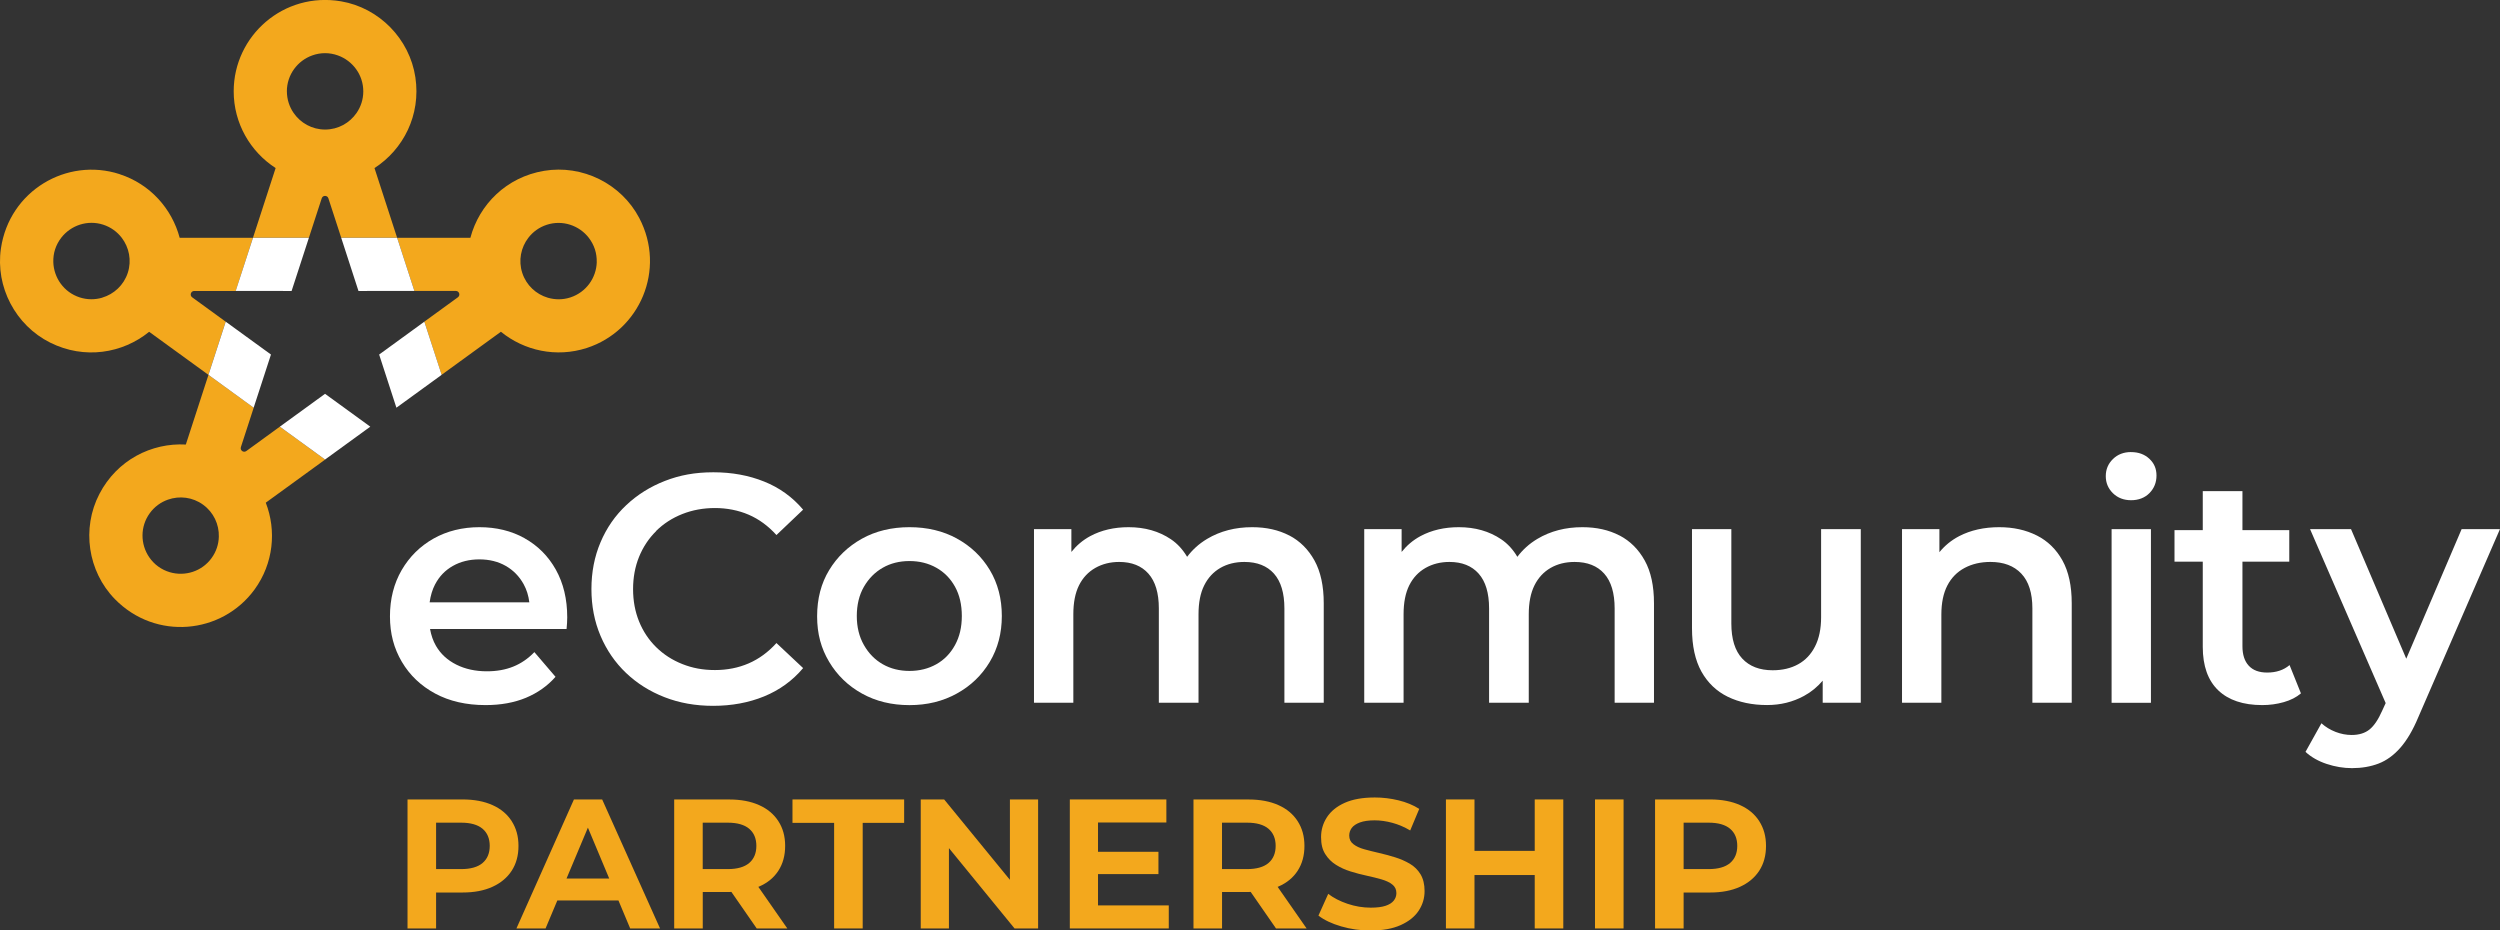 <?xml version="1.0" encoding="UTF-8"?> <svg xmlns="http://www.w3.org/2000/svg" id="Layer_2" viewBox="0 0 674.81 251.16"><rect x="0" y="0" width="674.81" height="251.16" fill="#333333" stroke="none"/><defs><style>.cls-1{fill:#fff;}.cls-2{fill:#f3a81d;}</style></defs><g id="Layer_1-2"><path class="cls-1" d="M141.6,145.28c-3.57-1.99-7.64-2.98-12.2-2.98s-8.75,1.03-12.37,3.07c-3.63,2.05-6.5,4.89-8.61,8.51-2.1,3.63-3.16,7.78-3.16,12.47s1.07,8.66,3.21,12.29c2.14,3.63,5.14,6.48,8.99,8.56,3.86,2.08,8.4,3.12,13.61,3.12,4.1,0,7.73-.66,10.89-1.97,3.16-1.32,5.82-3.2,7.99-5.66l-5.71-6.67c-1.7,1.76-3.59,3.06-5.7,3.91-2.11.85-4.47,1.27-7.11,1.27-3.1,0-5.85-.6-8.25-1.8-2.4-1.2-4.23-2.88-5.49-5.05-.8-1.37-1.31-2.91-1.61-4.56h36.85c.06-.47.1-1.01.13-1.62.03-.61.05-1.13.05-1.54,0-4.91-1.03-9.2-3.07-12.86-2.05-3.66-4.86-6.48-8.43-8.47ZM117.46,157.71c1.12-2.14,2.71-3.79,4.79-4.96,2.07-1.17,4.46-1.76,7.15-1.76s5.06.59,7.11,1.76c2.05,1.17,3.65,2.81,4.82,4.91.83,1.49,1.33,3.13,1.55,4.92h-26.91c.24-1.77.72-3.4,1.48-4.87Z"></path><path class="cls-1" d="M177.11,143.31c1.99-1.96,4.34-3.48,7.06-4.56,2.72-1.08,5.66-1.62,8.82-1.62s6.3.6,9.09,1.8c2.78,1.2,5.28,3.03,7.5,5.49l7.2-6.85c-2.86-3.39-6.38-5.93-10.53-7.59-4.15-1.67-8.72-2.5-13.69-2.5s-9.1.78-13.08,2.33c-3.98,1.55-7.46,3.73-10.44,6.54-2.99,2.81-5.3,6.14-6.94,10.01-1.64,3.86-2.46,8.07-2.46,12.64s.82,8.78,2.46,12.64c1.64,3.86,3.94,7.2,6.89,10.01,2.95,2.81,6.42,4.99,10.4,6.54,3.98,1.55,8.34,2.33,13.08,2.33,5.03,0,9.62-.85,13.78-2.55,4.15-1.7,7.67-4.24,10.53-7.64l-7.2-6.76c-2.22,2.46-4.73,4.29-7.5,5.49-2.78,1.2-5.81,1.8-9.09,1.8s-6.1-.54-8.82-1.62c-2.72-1.08-5.07-2.6-7.06-4.56-1.99-1.96-3.53-4.27-4.61-6.93-1.08-2.66-1.62-5.57-1.62-8.73s.54-6.07,1.62-8.73c1.09-2.66,2.62-4.97,4.61-6.93Z"></path><path class="cls-1" d="M258.31,145.37c-3.75-2.05-8.02-3.07-12.82-3.07s-9.14,1.04-12.86,3.12-6.66,4.9-8.82,8.47c-2.17,3.57-3.25,7.72-3.25,12.47s1.08,8.66,3.25,12.29c2.17,3.63,5.12,6.48,8.87,8.56,3.74,2.08,8.01,3.12,12.81,3.12s9-1.04,12.77-3.12c3.78-2.08,6.74-4.93,8.91-8.56,2.17-3.63,3.25-7.75,3.25-12.38s-1.08-8.82-3.25-12.42c-2.17-3.6-5.12-6.42-8.86-8.47ZM257.78,174.12c-1.23,2.25-2.91,3.98-5.05,5.18-2.14,1.2-4.55,1.8-7.24,1.8s-5.09-.6-7.2-1.8c-2.11-1.2-3.81-2.92-5.09-5.18-1.29-2.25-1.93-4.87-1.93-7.85s.64-5.68,1.93-7.9c1.29-2.22,2.98-3.93,5.09-5.13,2.1-1.2,4.5-1.8,7.2-1.8s5.1.6,7.24,1.8c2.14,1.2,3.82,2.91,5.05,5.13,1.23,2.22,1.84,4.86,1.84,7.9s-.61,5.6-1.84,7.85Z"></path><path class="cls-1" d="M348,144.54c-2.87-1.49-6.21-2.24-10.01-2.24-4.57,0-8.62,1.05-12.16,3.16-2.21,1.32-3.98,2.95-5.4,4.84-1.14-1.93-2.58-3.54-4.38-4.75-3.22-2.16-7.02-3.25-11.41-3.25-3.92,0-7.37.81-10.36,2.41-2.03,1.1-3.71,2.54-5.09,4.27v-6.16h-10.09v46.87h10.62v-23.88c0-3.16.51-5.76,1.53-7.81,1.02-2.05,2.49-3.61,4.39-4.7,1.9-1.08,4.05-1.62,6.45-1.62,3.39,0,6.03,1.05,7.9,3.16,1.87,2.11,2.81,5.24,2.81,9.39v25.46h10.71v-23.88c0-3.16.51-5.76,1.54-7.81,1.02-2.05,2.47-3.61,4.34-4.7,1.87-1.08,4.04-1.62,6.5-1.62,3.45,0,6.11,1.05,7.99,3.16,1.87,2.11,2.81,5.24,2.81,9.39v25.46h10.62v-26.86c0-4.68-.84-8.53-2.5-11.54-1.67-3.01-3.94-5.27-6.8-6.76Z"></path><path class="cls-1" d="M437.14,144.54c-2.87-1.49-6.21-2.24-10.01-2.24-4.57,0-8.62,1.05-12.16,3.16-2.21,1.32-3.98,2.95-5.4,4.84-1.14-1.93-2.58-3.54-4.38-4.75-3.22-2.16-7.02-3.25-11.41-3.25-3.92,0-7.37.81-10.36,2.41-2.03,1.1-3.71,2.54-5.09,4.27v-6.16h-10.09v46.87h10.62v-23.88c0-3.16.51-5.76,1.53-7.81,1.02-2.05,2.49-3.61,4.39-4.7,1.9-1.08,4.05-1.62,6.45-1.62,3.39,0,6.03,1.05,7.9,3.16,1.87,2.11,2.81,5.24,2.81,9.39v25.46h10.71v-23.88c0-3.16.52-5.76,1.54-7.81,1.02-2.05,2.47-3.61,4.34-4.7,1.87-1.08,4.04-1.62,6.5-1.62,3.45,0,6.11,1.05,7.99,3.16,1.87,2.11,2.81,5.24,2.81,9.39v25.46h10.62v-26.86c0-4.68-.83-8.53-2.5-11.54-1.67-3.01-3.94-5.27-6.8-6.76Z"></path><path class="cls-1" d="M491.56,166.61c0,3.1-.54,5.72-1.63,7.86-1.08,2.14-2.6,3.75-4.56,4.83-1.96,1.08-4.26,1.62-6.89,1.62-3.51,0-6.25-1.05-8.21-3.16-1.96-2.11-2.94-5.27-2.94-9.48v-25.46h-10.62v26.77c0,4.74.85,8.63,2.54,11.68,1.7,3.04,4.07,5.31,7.11,6.8,3.05,1.49,6.58,2.24,10.62,2.24,3.63,0,6.95-.82,9.96-2.46,1.99-1.08,3.65-2.47,5.05-4.12v5.96h10.28v-46.87h-10.71v23.79Z"></path><path class="cls-1" d="M549.78,144.54c-2.95-1.49-6.34-2.24-10.14-2.24-4.1,0-7.7.81-10.8,2.41-2.14,1.11-3.91,2.58-5.35,4.34v-6.23h-10.09v46.87h10.62v-23.79c0-3.16.54-5.78,1.62-7.86,1.08-2.08,2.63-3.66,4.65-4.74,2.02-1.08,4.34-1.62,6.98-1.62,3.57,0,6.35,1.05,8.34,3.16,1.99,2.11,2.98,5.24,2.98,9.39v25.46h10.62v-26.86c0-4.68-.83-8.53-2.5-11.54-1.67-3.01-3.98-5.27-6.93-6.76Z"></path><rect class="cls-1" x="569.97" y="142.83" width="10.62" height="46.87"></rect><path class="cls-1" d="M575.24,122.02c-1.99,0-3.63.63-4.91,1.89-1.29,1.26-1.93,2.79-1.93,4.61s.65,3.35,1.93,4.61c1.29,1.26,2.93,1.89,4.91,1.89s3.7-.64,4.96-1.93c1.26-1.29,1.89-2.87,1.89-4.74s-.65-3.32-1.93-4.52c-1.29-1.2-2.93-1.8-4.91-1.8Z"></path><path class="cls-1" d="M611.96,181.54c-2.17,0-3.82-.61-4.96-1.84-1.14-1.23-1.71-2.98-1.71-5.27v-22.82h12.64v-8.51h-12.64v-10.53h-10.71v10.53h-7.63v8.51h7.63v23c0,5.15,1.4,9.06,4.17,11.72,2.78,2.66,6.74,3.99,11.89,3.99,1.99,0,3.92-.26,5.79-.79,1.87-.53,3.42-1.32,4.65-2.37l-3.07-7.64c-1.58,1.35-3.6,2.02-6.06,2.02Z"></path><path class="cls-1" d="M664.45,142.83l-14.94,34.97-14.91-34.97h-11.06l20.41,46.95-.93,2.03c-1.06,2.4-2.19,4.09-3.42,5.09-1.23.99-2.84,1.49-4.83,1.49-1.46,0-2.91-.28-4.34-.83-1.43-.56-2.71-1.33-3.82-2.33l-4.3,7.72c1.52,1.4,3.42,2.49,5.7,3.25,2.29.76,4.57,1.14,6.85,1.14,2.63,0,5.02-.41,7.16-1.23,2.14-.82,4.1-2.24,5.88-4.26,1.78-2.02,3.41-4.78,4.87-8.29l22.03-50.74h-10.36Z"></path><path class="cls-2" d="M138.13,221.66c-1.21-1.89-2.94-3.34-5.2-4.35-2.25-1.01-4.94-1.52-8.06-1.52h-14.87v34.82h7.71v-9.7h7.16c3.12,0,5.8-.51,8.06-1.54,2.25-1.03,3.99-2.48,5.2-4.35,1.21-1.87,1.82-4.1,1.82-6.69s-.61-4.77-1.82-6.66ZM130.25,232.95c-1.29,1.09-3.22,1.64-5.77,1.64h-6.77v-12.53h6.77c2.55,0,4.48.55,5.77,1.64,1.29,1.09,1.94,2.64,1.94,4.62s-.65,3.53-1.94,4.63Z"></path><path class="cls-2" d="M154.92,215.79l-15.52,34.82h7.86l3.18-7.56h16.49l3.17,7.56h8.06l-15.62-34.82h-7.61ZM152.92,237.13l5.77-13.73,5.75,13.73h-11.52Z"></path><path class="cls-2" d="M204.91,239.3c2.25-.98,3.99-2.4,5.2-4.28,1.21-1.87,1.82-4.1,1.82-6.69s-.6-4.77-1.82-6.66c-1.21-1.89-2.94-3.34-5.2-4.35-2.25-1.01-4.94-1.52-8.06-1.52h-14.87v34.82h7.71v-9.85h7.16c.2,0,.38-.02.57-.02l6.84,9.87h8.26l-7.83-11.24c.07-.03.15-.05.22-.08ZM202.22,223.7c1.29,1.09,1.94,2.64,1.94,4.62s-.65,3.53-1.94,4.63c-1.29,1.09-3.22,1.64-5.77,1.64h-6.77v-12.53h6.77c2.55,0,4.48.55,5.77,1.64Z"></path><polygon class="cls-2" points="213.91 222.11 225.15 222.11 225.15 250.61 232.86 250.61 232.86 222.11 244.05 222.11 244.05 215.79 213.91 215.79 213.91 222.11"></polygon><polygon class="cls-2" points="272.6 237.49 254.85 215.79 248.53 215.79 248.53 250.61 256.14 250.61 256.14 228.93 273.85 250.61 280.21 250.61 280.21 215.79 272.6 215.79 272.6 237.49"></polygon><polygon class="cls-2" points="296.38 235.94 312.69 235.94 312.69 229.92 296.38 229.92 296.38 222.01 314.83 222.01 314.83 215.79 288.77 215.79 288.77 250.61 315.48 250.61 315.48 244.39 296.38 244.39 296.38 235.94"></polygon><path class="cls-2" d="M345.08,239.3c2.25-.98,3.99-2.4,5.2-4.28,1.21-1.87,1.82-4.1,1.82-6.69s-.61-4.77-1.82-6.66c-1.21-1.89-2.94-3.34-5.2-4.35-2.25-1.01-4.94-1.52-8.06-1.52h-14.87v34.82h7.71v-9.85h7.16c.2,0,.38-.02.57-.02l6.84,9.87h8.26l-7.83-11.24c.07-.03.15-.05.22-.08ZM342.39,223.7c1.29,1.09,1.94,2.64,1.94,4.62s-.65,3.53-1.94,4.63c-1.29,1.09-3.22,1.64-5.77,1.64h-6.77v-12.53h6.77c2.55,0,4.48.55,5.77,1.64Z"></path><path class="cls-2" d="M380.52,233.13c-1.21-.71-2.55-1.29-4-1.74-1.46-.45-2.91-.84-4.35-1.17-1.44-.33-2.76-.66-3.95-.99-1.19-.33-2.16-.79-2.91-1.37-.75-.58-1.12-1.35-1.12-2.31,0-.76.23-1.45.67-2.06.45-.61,1.19-1.11,2.21-1.49,1.03-.38,2.35-.57,3.98-.57,1.52,0,3.11.22,4.78.67,1.66.45,3.27,1.14,4.82,2.06l2.44-5.82c-1.62-1.03-3.49-1.8-5.59-2.31-2.11-.51-4.24-.77-6.39-.77-3.28,0-5.99.48-8.13,1.44-2.14.96-3.74,2.26-4.8,3.88-1.06,1.63-1.59,3.42-1.59,5.37s.37,3.38,1.12,4.58c.75,1.19,1.71,2.16,2.91,2.91,1.19.75,2.51,1.34,3.95,1.79,1.44.45,2.89.83,4.35,1.14,1.46.32,2.79.65,4,1,1.21.35,2.18.81,2.91,1.39.73.58,1.09,1.35,1.09,2.31,0,.76-.24,1.44-.72,2.04-.48.6-1.22,1.06-2.21,1.39-.99.33-2.32.5-3.98.5-2.12,0-4.21-.35-6.27-1.04-2.06-.7-3.8-1.59-5.22-2.69l-2.64,5.87c1.53,1.19,3.57,2.16,6.12,2.91,2.55.75,5.21,1.12,7.96,1.12,3.25,0,5.96-.49,8.13-1.47,2.17-.98,3.79-2.27,4.85-3.88,1.06-1.61,1.59-3.37,1.59-5.3,0-1.82-.37-3.33-1.09-4.53-.73-1.19-1.7-2.15-2.91-2.86Z"></path><polygon class="cls-2" points="414.26 229.67 398 229.67 398 215.79 390.29 215.79 390.29 250.61 398 250.61 398 236.19 414.26 236.19 414.26 250.61 421.97 250.61 421.97 215.79 414.26 215.79 414.26 229.67"></polygon><rect class="cls-2" x="430.53" y="215.79" width="7.71" height="34.82"></rect><path class="cls-2" d="M474.87,221.66c-1.21-1.89-2.94-3.34-5.2-4.35-2.25-1.01-4.94-1.52-8.06-1.52h-14.87v34.82h7.71v-9.7h7.16c3.12,0,5.8-.51,8.06-1.54,2.25-1.03,3.99-2.48,5.2-4.35,1.21-1.87,1.82-4.1,1.82-6.69s-.61-4.77-1.82-6.66ZM466.99,232.95c-1.29,1.09-3.22,1.64-5.77,1.64h-6.77v-12.53h6.77c2.55,0,4.48.55,5.77,1.64,1.29,1.09,1.94,2.64,1.94,4.62s-.65,3.53-1.94,4.63Z"></path><path class="cls-2" d="M101.08,45.37c7.78-5.03,12.57-14.28,11.04-24.51-1.56-10.35-9.74-18.73-20.05-20.5-15.5-2.65-28.99,9.28-28.99,24.29,0,8.68,4.52,16.32,11.32,20.71l-6.11,18.81h15.09s3.46-10.64,3.46-10.64c.28-.87,1.52-.87,1.8,0l3.46,10.64h15.09s-6.11-18.81-6.11-18.81ZM77.43,24.66c0-4.47,2.87-8.28,6.85-9.7,1.08-.39,2.24-.61,3.46-.61s2.37.22,3.46.61c3.99,1.43,6.86,5.23,6.86,9.7,0,2.16-.67,4.17-1.81,5.82-1.86,2.71-4.98,4.49-8.5,4.49s-6.64-1.78-8.5-4.49c-1.14-1.66-1.81-3.66-1.81-5.82Z"></path><path class="cls-2" d="M32.31,47.01C18.03,42.37,2.53,51.51.25,67.07c-1.52,10.36,3.93,20.73,13.29,25.41,9.25,4.62,19.54,2.92,26.72-2.92l16,11.62,4.66-14.35-9.05-6.58c-.74-.54-.36-1.71.56-1.71h11.19s4.66-14.35,4.66-14.35h-19.78c-2.08-7.83-7.94-14.49-16.2-17.17ZM27.6,80.35c-1.93.57-4.04.59-6.1-.08-4.25-1.38-6.98-5.28-7.11-9.52-.03-1.15.11-2.32.49-3.48.38-1.15.95-2.19,1.65-3.1,2.59-3.35,7.09-4.9,11.34-3.52,2.05.67,3.75,1.92,4.98,3.52,2,2.61,2.73,6.12,1.64,9.47-1.09,3.35-3.75,5.77-6.9,6.7Z"></path><path class="cls-2" d="M87.74,124.04l-12.21-8.87-9.05,6.58c-.74.54-1.74-.19-1.46-1.06l3.46-10.64-12.21-8.87-6.11,18.81c-9.25-.51-18.57,4.17-23.33,13.34-4.83,9.29-3.14,20.88,4.17,28.37,10.98,11.25,28.9,9.53,37.73-2.61,5.1-7.03,5.93-15.86,3.01-23.41l16-11.62ZM57.11,150.64c-2.63,3.62-7.18,5.01-11.25,3.82-1.1-.32-2.17-.83-3.15-1.54-.98-.71-1.79-1.57-2.44-2.52-2.39-3.5-2.47-8.26.16-11.88,1.27-1.75,2.99-2.98,4.89-3.65,3.1-1.1,6.66-.71,9.51,1.37,2.85,2.07,4.33,5.34,4.24,8.63-.05,2.01-.69,4.03-1.96,5.77Z"></path><path class="cls-2" d="M135.21,89.55c6.28,5.11,14.94,7.05,23.2,4.37,14.28-4.64,21.45-21.16,14.14-35.08-4.87-9.27-15.37-14.46-25.69-12.73-10.19,1.7-17.52,9.12-19.89,18.07h-19.78l4.66,14.35h11.19c.92,0,1.3,1.17.56,1.71l-9.06,6.58,4.66,14.35,16-11.62ZM161.08,70.76c-.12,4.23-2.86,8.13-7.11,9.52-2.05.67-4.17.65-6.1.08-3.15-.93-5.81-3.34-6.9-6.7-1.09-3.35-.36-6.87,1.64-9.47,1.23-1.6,2.92-2.85,4.98-3.52,4.25-1.38,8.76.17,11.34,3.52.7.91,1.27,1.95,1.65,3.1.37,1.15.52,2.33.49,3.48Z"></path><polygon class="cls-1" points="92.1 64.18 96.76 78.54 111.85 78.53 107.19 64.18 92.1 64.18"></polygon><polygon class="cls-1" points="99.95 115.17 87.74 106.3 75.53 115.17 87.74 124.04 99.95 115.17"></polygon><polygon class="cls-1" points="68.47 110.05 73.14 95.7 60.93 86.83 56.27 101.18 68.47 110.05"></polygon><polygon class="cls-1" points="63.62 78.53 78.71 78.54 83.38 64.18 68.29 64.18 63.62 78.53"></polygon><polygon class="cls-1" points="114.54 86.83 102.34 95.7 107 110.05 119.21 101.18 114.54 86.83"></polygon></g></svg> 